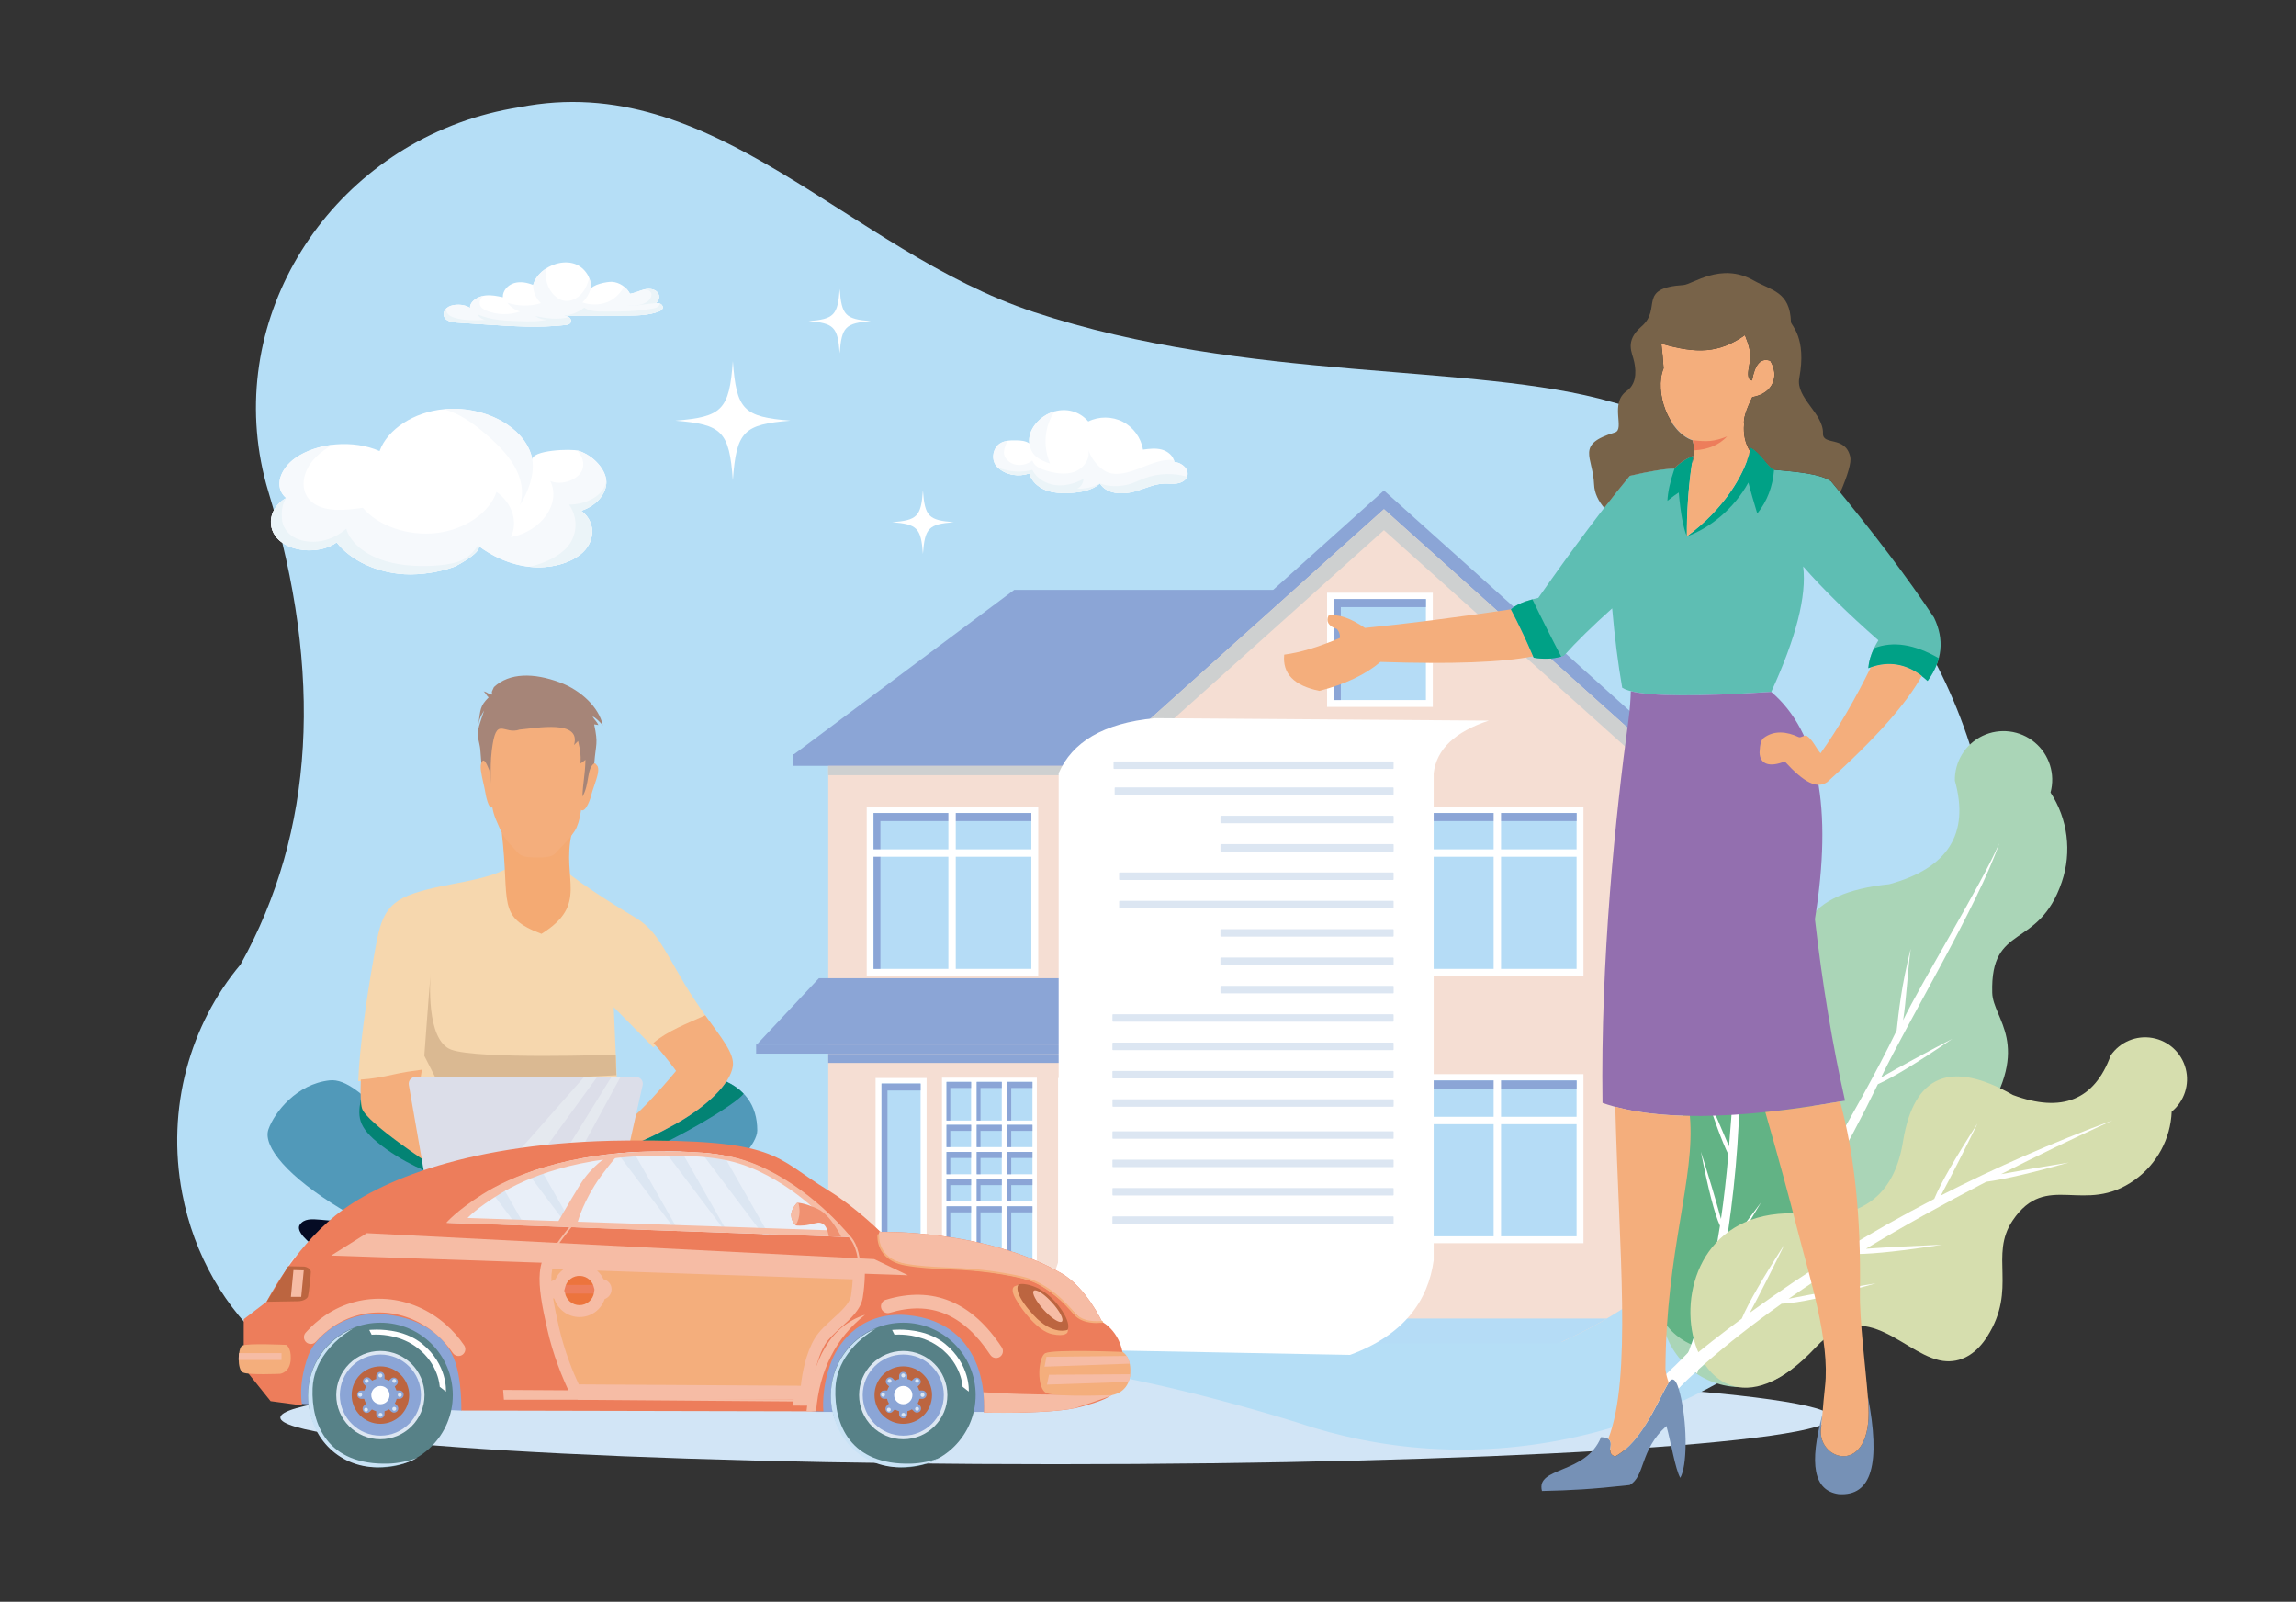 <?xml version="1.0" encoding="UTF-8"?>
<svg id="Calque_1" xmlns="http://www.w3.org/2000/svg" version="1.1" viewBox="0 0 681 475">
  <rect x="0" y="0" width="681" height="475" fill="#333333" stroke="none"/>
  <!-- Generator: Adobe Illustrator 29.6.1, SVG Export Plug-In . SVG Version: 2.1.1 Build 9)  -->
  <defs>
    <style>
      .st0 {
        fill: #c0c4d5;
      }

      .st0, .st1, .st2, .st3, .st4, .st5, .st6, .st7, .st8, .st9, .st10, .st11, .st12, .st13, .st14, .st15, .st16, .st17, .st18, .st19, .st20, .st21, .st22, .st23, .st24, .st25, .st26, .st27, .st28, .st29, .st30, .st31, .st32, .st33, .st34, .st35, .st36, .st37, .st38, .st39, .st40, .st41, .st42, .st43 {
        fill-rule: evenodd;
      }

      .st1 {
        fill: #ec743d;
      }

      .st2 {
        fill: #f09171;
      }

      .st3 {
        fill: #d6deae;
      }

      .st4 {
        fill: #a1982c;
      }

      .st5 {
        fill: #d2d6e2;
      }

      .st44, .st28 {
        fill: #b5dcf6;
      }

      .st6 {
        fill: #7691b6;
      }

      .st7 {
        fill: #00a186;
      }

      .st8 {
        fill: #f4aa73;
      }

      .st45, .st13 {
        fill: #fff;
      }

      .st9 {
        fill: #d1c4bb;
      }

      .st10 {
        fill: #e5e9ef;
      }

      .st11 {
        fill: #d2e5f6;
      }

      .st12 {
        fill: #038374;
      }

      .st14 {
        fill: #2d80b6;
      }

      .st15 {
        fill: #3156a4;
      }

      .st16, .st46 {
        fill: #dce6f2;
      }

      .st17 {
        fill: #050b24;
      }

      .st18 {
        fill: #f6d7ae;
      }

      .st19 {
        fill: #5199b9;
      }

      .st20 {
        fill: #c9e2f5;
      }

      .st21 {
        fill: #f6f9fc;
      }

      .st22, .st47 {
        fill: #8ba5d6;
      }

      .st23 {
        fill: #b5def6;
      }

      .st24 {
        fill: #936faf;
      }

      .st25 {
        fill: #62b385;
      }

      .st26 {
        fill: #f4ae7c;
      }

      .st27 {
        fill: #ebf4f8;
      }

      .st48, .st35 {
        fill: #f6bca5;
      }

      .st29 {
        fill: #d5d9a4;
      }

      .st30 {
        fill: #e9eff8;
      }

      .st49, .st32 {
        fill: #ced0d0;
      }

      .st31 {
        fill: #aad5b7;
      }

      .st33 {
        fill: #578187;
      }

      .st34 {
        fill: #5ebeb3;
      }

      .st36 {
        fill: #786349;
      }

      .st37 {
        fill: #dab992;
      }

      .st38 {
        fill: #f5ded3;
      }

      .st39 {
        fill: #dcdee9;
      }

      .st40 {
        fill: #443225;
      }

      .st41 {
        fill: #bc6540;
      }

      .st42 {
        fill: #a68578;
      }

      .st43 {
        fill: #ed7d5b;
      }
    </style>
  </defs>
  <path class="st11" d="M313.2,434.21c126.71,0,230.05-6.21,230.05-13.83s-103.35-13.83-230.05-13.83-230.05,6.21-230.05,13.83,103.35,13.83,230.05,13.83Z"/>
  <path class="st23" d="M71.36,286c-14.95,17.78-22.1,42.56-17.33,67.8,7.03,37.18,37.6,63.1,71.93,63.67h0s.08,0,.08,0c3.45.06,6.93-.15,10.43-.62,67.61-5.37,118.46-35.09,248.21,4.96h0c25.03,8.49,52.63,10.6,80.55,4.79,84.59-17.59,140.07-101.1,123.93-186.53-11.47-60.68-55.99-106-111.13-120.87h0c-40.81-11.75-108-5.74-171.36-26.66-54.97-18.15-94.86-72.17-152.69-60.73-1.53.24-3.06.52-4.59.84-48.72,10.13-80.94,56.79-71.98,104.22.57,3.03,1.3,5.99,2.17,8.86h0c16.4,54.13,13.66,100.88-8.21,140.25h0Z"/>
  <g>
    <g>
      <path class="st31" d="M523.89,330.8c13.23-9.8,22.6-18.37,14.8-33.78-10.1-20.67-2.88-32.27,21.66-34.81,17.4-4.72,23.88-14.97,19.47-30.73-.1-5.65,3.11-10.83,8.2-13.26,5.1-2.44,11.14-1.68,15.48,1.93,4.34,3.61,6.17,9.43,4.69,14.87,5.13,7.84,6.37,17.61,3.36,26.49-6.91,20.38-21.25,11.98-20.65,32.91.22,7.86,11.95,15.15-2.63,37.58-7.5,11.53-29.26,14.81-32.62,40.56-1.87,14.32-8.9,21.32-17.26,23.69-3.63,9.35-12.99,15.71-23.54,15.04-13.04-.83-22.93-12.06-22.11-25.09.34-5.31,2.4-10.09,5.6-13.85-3.38-13.73,2.52-30.46,25.55-41.55Z"/>
      <path class="st13" d="M492.84,408.71c2.06,3.55,3.09,5.32,3.09,5.32,9.63-10.99,18.65-22.49,27.06-34.51,4.6-2.09,11.84-6.52,21.72-13.29-7.66,4-14.33,7.61-20.01,10.83,12.03-17.45,22.79-35.97,32.29-55.55,4.58-2.03,11.93-6.51,22.05-13.44-8.15,4.25-15.17,8.07-21.09,11.44,7.86-16.41,28.94-51.54,35.04-69.44-5.05,11.8-23.51,41.96-28.52,52.48.95-5.94,1.26-13.71,2.26-21.21-2.8,11.09-3.58,18.89-4.17,24.24-6.33,13.08-13.53,25.55-19.8,36.57.29-6.55.48-14.08.59-22.6-1.47,11.46-2.17,19.87-2.1,25.23-4.26,7.37-8.49,14.27-12.72,20.69,1.25-7.25,2.54-15.91,3.87-25.97-3.49,13.85-5.26,23.22-5.29,28.11-11.53,17.25-22.96,30.95-34.28,41.11Z"/>
    </g>
    <g>
      <path class="st25" d="M495.46,338.16c6.2-11.47,10.05-20.78-.73-29.21-14.19-11.44-12.91-22.19,3.85-32.26,10.89-9.23,12.11-18.76,3.64-28.59-1.96-4.02-1.4-8.82,1.43-12.28,2.84-3.46,7.43-4.95,11.76-3.81,4.33,1.14,7.59,4.69,8.36,9.1,6.32,3.9,10.49,10.5,11.31,17.87,1.89,16.95-11.23,15.74-3.76,30.56,2.8,5.56,13.67,6.86,10.73,27.85-1.51,10.8-16.02,20.46-9.78,40.07,3.48,10.9.78,18.29-4.42,22.8.54,7.93-4.05,15.64-11.84,18.71-9.63,3.79-20.51-.95-24.29-10.58-1.54-3.92-1.67-8.05-.63-11.82-7.03-8.71-8.43-22.7,4.37-38.4Z"/>
      <path class="st13" d="M499.37,404.5c2.67,1.85,4.01,2.78,4.01,2.78,3.22-11.12,5.83-22.41,7.83-33.86,2.6-3.05,6.31-8.66,11.12-16.84-4.15,5.44-7.73,10.28-10.72,14.5,2.77-16.56,4.27-33.46,4.5-50.71,2.61-2.99,6.38-8.68,11.31-17.05-4.41,5.79-8.18,10.89-11.29,15.3.13-14.42,3.45-46.7,1.81-61.6.35,10.17-2.77,38.01-2.83,47.24-1.32-4.58-3.7-10.26-5.51-15.98,1.72,8.9,3.77,14.76,5.16,18.79-.15,11.51-1.13,22.88-1.93,32.89-1.99-4.79-4.38-10.27-7.17-16.42,2.79,8.71,5.11,14.99,6.97,18.81-.58,6.72-1.3,13.09-2.18,19.12-1.54-5.62-3.52-12.27-5.95-19.94,2.15,11.11,4.03,18.43,5.65,21.95-2.48,16.25-6.08,29.93-10.79,41.01Z"/>
    </g>
    <g>
      <path class="st3" d="M539.87,360.6c14.15-.24,22.35-7.69,24.61-22.37,3.28-19.51,14.13-24.01,32.57-13.51,14.53,5.4,24.19,1.48,28.99-11.75,2.76-4,7.6-6.02,12.38-5.17,4.78.85,8.63,4.4,9.86,9.1,1.22,4.7-.4,9.68-4.16,12.75-.33,8.05-4.35,15.51-10.9,20.21-15.03,10.8-26.21-2.84-36.27,12.09-7,10.41,1.49,20.19-7.53,34.4-2.85,4.49-6.89,7.56-12.08,7.32-11.82-.54-23.55-20.45-38.79-4.12-41.29,44.27-57.71-49.23,1.33-38.95Z"/>
      <path class="st13" d="M488.23,421.96c-3.61-1.96-5.41-2.95-5.41-2.95,10.73-9.91,21.99-19.24,33.79-27.97,1.97-4.65,6.21-12.01,12.71-22.06-3.79,7.76-7.23,14.53-10.3,20.29,17.12-12.48,35.35-23.73,54.68-33.74,1.91-4.63,6.19-12.1,12.85-22.39-4.04,8.25-7.67,15.38-10.88,21.38,16.21-8.29,33.18-15.72,50.92-22.29-11.67,5.35-22.69,10.67-33.07,15.96,5.91-1.1,12.61-2.25,20.09-3.44-11.01,3.09-19.18,4.99-24.51,5.71-12.91,6.68-24.79,13.29-35.64,19.85,6.54-.46,14.06-.85,22.58-1.19-11.41,1.77-19.8,2.69-25.17,2.76-7.26,4.44-14.04,8.87-20.35,13.26,7.22-1.44,15.84-2.96,25.86-4.56-13.76,3.86-23.07,5.87-27.96,6.03-16.94,11.98-30.34,23.77-40.19,35.35Z"/>
    </g>
  </g>
  <path class="st11" d="M150.43,392.01c35.83,0,65.05-6.94,65.05-15.45s-29.22-15.44-65.05-15.44-65.05,6.94-65.05,15.44,29.22,15.45,65.05,15.45Z"/>
  <g>
    <path class="st38" d="M353.17,397.82h80.77v-178.77h-188.28v167.01c28.16-2.31,61.58-.77,107.51,11.75Z"/>
    <path class="st28" d="M355.17,398.37h78.77v-5.59h-101.18c7.14,1.57,14.6,3.42,22.42,5.59Z"/>
    <polygon class="st22" points="423.82 223.65 235.54 223.65 300.82 174.92 423.82 174.92 423.82 223.65"/>
    <polygon class="st22" points="490.49 224.2 490.49 217.21 410.48 145.45 330.48 217.21 330.48 224.2 490.49 224.2"/>
    <path class="st38" d="M463.37,397.82h-110.2c-6.42-1.75-12.59-3.29-18.55-4.63v-174.14l75.86-68.05,75.87,68.05v165.61c-7.13,5.1-14.82,9.52-22.98,13.16Z"/>
    <rect class="st45" x="352.24" y="239.22" width="50.87" height="50.13"/>
    <rect class="st44" x="354.27" y="241.1" width="46.8" height="46.22"/>
    <polygon class="st22" points="356.3 243.49 401.07 243.49 401.07 241.1 354.27 241.1 354.27 287.32 356.3 287.32 356.3 243.49"/>
    <rect class="st45" x="376.46" y="240.09" width="2.19" height="48.18"/>
    <rect class="st45" x="353.12" y="251.87" width="49.81" height="2.19"/>
    <rect class="st45" x="257.07" y="239.22" width="50.87" height="50.13"/>
    <rect class="st44" x="259.1" y="241.1" width="46.8" height="46.22"/>
    <polygon class="st22" points="261.13 243.49 305.9 243.49 305.9 241.1 259.1 241.1 259.1 287.32 261.13 287.32 261.13 243.49"/>
    <rect class="st45" x="281.29" y="240.09" width="2.19" height="48.18"/>
    <rect class="st45" x="257.94" y="251.87" width="49.81" height="2.19"/>
    <rect class="st45" x="393.62" y="175.77" width="31.35" height="33.86"/>
    <rect class="st44" x="395.65" y="177.65" width="27.28" height="29.94"/>
    <polygon class="st22" points="397.69 180.04 422.93 180.04 422.93 177.65 395.65 177.65 395.65 207.59 397.69 207.59 397.69 180.04"/>
    <rect class="st45" x="259.7" y="319.68" width="15.13" height="57.77"/>
    <rect class="st44" x="261.46" y="321.32" width="11.59" height="54.37"/>
    <polygon class="st22" points="263.23 323.39 273.05 323.39 273.05 321.32 261.46 321.32 261.46 375.69 263.23 375.69 263.23 323.39"/>
    <rect class="st45" x="313.83" y="319.68" width="15.13" height="57.77"/>
    <rect class="st44" x="315.6" y="321.32" width="11.6" height="54.37"/>
    <polygon class="st22" points="317.37 323.39 327.19 323.39 327.19 321.32 315.6 321.32 315.6 375.69 317.37 375.69 317.37 323.39"/>
    <rect class="st45" x="418.79" y="239.22" width="50.87" height="50.13"/>
    <rect class="st44" x="420.82" y="241.1" width="46.8" height="46.22"/>
    <polygon class="st22" points="422.86 243.49 467.63 243.49 467.63 241.1 420.82 241.1 420.82 287.32 422.86 287.32 422.86 243.49"/>
    <rect class="st45" x="443.02" y="240.09" width="2.19" height="48.18"/>
    <rect class="st45" x="419.67" y="251.87" width="49.81" height="2.19"/>
    <rect class="st45" x="352.24" y="318.53" width="50.87" height="50.13"/>
    <rect class="st44" x="354.27" y="320.41" width="46.8" height="46.21"/>
    <polygon class="st22" points="356.3 322.8 401.07 322.8 401.07 320.41 354.27 320.41 354.27 366.62 356.3 366.62 356.3 322.8"/>
    <rect class="st45" x="376.46" y="319.4" width="2.19" height="48.19"/>
    <rect class="st45" x="353.12" y="331.18" width="49.81" height="2.19"/>
    <rect class="st45" x="418.79" y="318.53" width="50.87" height="50.13"/>
    <rect class="st44" x="420.82" y="320.41" width="46.8" height="46.21"/>
    <polygon class="st22" points="422.86 322.8 467.63 322.8 467.63 320.41 420.82 320.41 420.82 366.62 422.86 366.62 422.86 322.8"/>
    <rect class="st45" x="443.02" y="319.4" width="2.19" height="48.19"/>
    <rect class="st45" x="419.67" y="331.18" width="49.81" height="2.19"/>
    <rect class="st47" x="235.33" y="223.64" width="99.37" height="3.46"/>
    <path class="st28" d="M355.17,398.37h106.97c5-2.17,9.83-4.63,14.46-7.36h-142.43v2.08c6.71,1.5,13.7,3.25,21,5.28Z"/>
    <polygon class="st22" points="334.62 290.09 242.89 290.09 224.48 309.74 334.62 309.74 334.62 290.09"/>
    <rect class="st47" x="224.27" y="309.74" width="110.35" height="2.71"/>
    <rect class="st47" x="245.65" y="312.5" width="88.97" height="2.71"/>
    <rect class="st49" x="245.65" y="227.17" width="88.97" height="2.71"/>
    <rect class="st45" x="279.4" y="319.58" width="28.13" height="58.13"/>
    <rect class="st44" x="280.74" y="320.83" width="7.28" height="11.46"/>
    <rect class="st44" x="289.69" y="320.83" width="7.44" height="11.46"/>
    <rect class="st44" x="298.81" y="320.83" width="7.42" height="11.46"/>
    <rect class="st44" x="280.74" y="333.56" width="7.28" height="6.61"/>
    <rect class="st44" x="289.69" y="333.56" width="7.44" height="6.61"/>
    <rect class="st44" x="298.81" y="333.56" width="7.42" height="6.61"/>
    <polygon class="st22" points="281.86 322.63 288.03 322.63 288.03 320.83 280.74 320.83 280.74 332.29 281.86 332.29 281.86 322.63"/>
    <polygon class="st22" points="290.82 322.63 297.13 322.63 297.13 320.83 289.69 320.83 289.69 332.29 290.82 332.29 290.82 322.63"/>
    <polygon class="st22" points="299.93 322.63 306.23 322.63 306.23 320.83 298.81 320.83 298.81 332.29 299.93 332.29 299.93 322.63"/>
    <polygon class="st22" points="281.86 335.36 288.03 335.36 288.03 333.56 280.74 333.56 280.74 340.17 281.86 340.17 281.86 335.36"/>
    <polygon class="st22" points="290.82 335.36 297.13 335.36 297.13 333.56 289.69 333.56 289.69 340.17 290.82 340.17 290.82 335.36"/>
    <polygon class="st22" points="299.93 335.36 306.23 335.36 306.23 333.56 298.81 333.56 298.81 340.17 299.93 340.17 299.93 335.36"/>
    <rect class="st44" x="280.74" y="341.6" width="7.28" height="6.62"/>
    <rect class="st44" x="289.69" y="341.6" width="7.44" height="6.62"/>
    <rect class="st44" x="298.81" y="341.6" width="7.42" height="6.62"/>
    <polygon class="st22" points="281.86 343.4 288.03 343.4 288.03 341.6 280.74 341.6 280.74 348.21 281.86 348.21 281.86 343.4"/>
    <polygon class="st22" points="290.82 343.4 297.13 343.4 297.13 341.6 289.69 341.6 289.69 348.21 290.82 348.21 290.82 343.4"/>
    <polygon class="st22" points="299.93 343.4 306.23 343.4 306.23 341.6 298.81 341.6 298.81 348.21 299.93 348.21 299.93 343.4"/>
    <rect class="st44" x="280.74" y="349.64" width="7.28" height="6.62"/>
    <rect class="st44" x="289.69" y="349.64" width="7.44" height="6.62"/>
    <rect class="st44" x="298.81" y="349.64" width="7.42" height="6.62"/>
    <polygon class="st22" points="281.86 351.44 288.03 351.44 288.03 349.64 280.74 349.64 280.74 356.25 281.86 356.25 281.86 351.44"/>
    <polygon class="st22" points="290.82 351.44 297.13 351.44 297.13 349.64 289.69 349.64 289.69 356.25 290.82 356.25 290.82 351.44"/>
    <polygon class="st22" points="299.93 351.44 306.23 351.44 306.23 349.64 298.81 349.64 298.81 356.25 299.93 356.25 299.93 351.44"/>
    <rect class="st44" x="280.74" y="357.73" width="7.28" height="18.65"/>
    <rect class="st44" x="289.69" y="357.73" width="7.44" height="18.65"/>
    <rect class="st44" x="298.81" y="357.73" width="7.42" height="18.65"/>
    <polygon class="st22" points="281.86 359.52 288.03 359.52 288.03 357.73 280.74 357.73 280.74 376.37 281.86 376.37 281.86 359.52"/>
    <polygon class="st22" points="290.82 359.52 297.13 359.52 297.13 357.73 289.69 357.73 289.69 376.37 290.82 376.37 290.82 359.52"/>
    <polygon class="st22" points="299.93 359.52 306.23 359.52 306.23 357.73 298.81 357.73 298.81 376.37 299.93 376.37 299.93 359.52"/>
    <rect class="st47" x="259.22" y="378.14" width="74.94" height="5.06"/>
    <path class="st28" d="M306.82,388.05h27.34v-5.06h-83.22v2.69c16.35-1.03,34.54-.67,55.88,2.36Z"/>
    <path class="st22" d="M333.77,393h.39v-5.06h-28.06c8.67,1.21,17.87,2.87,27.67,5.06Z"/>
    <polygon class="st32" points="410.48 151.01 334.62 219.05 334.62 225.26 410.48 157.22 486.35 225.26 486.35 219.05 410.48 151.01"/>
  </g>
  <path class="st13" d="M313.99,229.31c3.99-9.23,13.23-14.85,28.47-16.34l99.13.72c-9.98,3.29-15.52,8.46-16.36,15.62v144.45c-1.64,11.98-8.84,22.14-24.81,28.03l-116.73-2.2c14.98-4.95,26.58-12.44,30.31-25.83v-144.45Z"/>
  <path class="st16" d="M330.45,225.8h82.73c.09,0,.17.07.17.17v1.88c0,.09-.08.17-.17.17h-82.73c-.09,0-.17-.07-.17-.17v-1.88c0-.09.07-.17.17-.17Z"/>
  <path class="st46" d="M330.78,233.51h82.4c.09,0,.17.07.17.17v1.87c0,.09-.07.17-.17.17h-82.4c-.09,0-.17-.07-.17-.17v-1.88c0-.09.07-.17.17-.17Z"/>
  <rect class="st46" x="361.99" y="241.91" width="51.37" height="2.21" rx=".17" ry=".17"/>
  <rect class="st46" x="361.99" y="250.32" width="51.37" height="2.21" rx=".17" ry=".17"/>
  <path class="st46" d="M332.11,258.73h81.07c.09,0,.17.07.17.17v1.88c0,.09-.07.17-.17.17h-81.08c-.09,0-.17-.07-.17-.17v-1.88c0-.09.07-.17.17-.17Z"/>
  <path class="st46" d="M332.11,267.13h81.07c.09,0,.17.07.17.17v1.88c0,.09-.07.17-.17.17h-81.07c-.09,0-.17-.07-.17-.17v-1.87c0-.09.07-.17.17-.17Z"/>
  <path class="st46" d="M362.15,275.54h51.03c.09,0,.17.07.17.17v1.87c0,.09-.07.17-.17.17h-51.03c-.09,0-.17-.07-.17-.17v-1.88c0-.09.07-.17.17-.17Z"/>
  <path class="st46" d="M362.15,283.95h51.03c.09,0,.17.07.17.17v1.87c0,.09-.07.17-.17.17h-51.03c-.09,0-.17-.07-.17-.17v-1.88c0-.09.07-.17.17-.17Z"/>
  <rect class="st46" x="361.99" y="292.36" width="51.37" height="2.21" rx=".17" ry=".17"/>
  <rect class="st46" x="329.95" y="300.77" width="83.4" height="2.21" rx=".17" ry=".17"/>
  <path class="st46" d="M330.12,309.18h83.06c.09,0,.17.07.17.17v1.88c0,.09-.07.17-.17.17h-83.07c-.09,0-.17-.07-.17-.17v-1.87c0-.09.07-.17.17-.17Z"/>
  <path class="st46" d="M330.12,317.58h83.06c.09,0,.17.07.17.17v1.88c0,.09-.07.17-.17.17h-83.07c-.09,0-.17-.07-.17-.17v-1.87c0-.09.07-.17.17-.17Z"/>
  <path class="st46" d="M330.12,325.99h83.07c.09,0,.17.07.17.17v1.87c0,.09-.07.17-.17.17h-83.06c-.09,0-.17-.07-.17-.17v-1.88c0-.09.07-.17.17-.17Z"/>
  <rect class="st46" x="329.95" y="335.48" width="83.4" height="2.21" rx=".17" ry=".17"/>
  <rect class="st46" x="329.95" y="343.89" width="83.4" height="2.21" rx=".17" ry=".17"/>
  <rect class="st46" x="329.95" y="352.3" width="83.4" height="2.21" rx=".17" ry=".17"/>
  <path class="st46" d="M330.12,360.71h83.06c.09,0,.17.07.17.17v1.88c0,.09-.07.17-.17.17h-83.07c-.09,0-.17-.07-.17-.17v-1.87c0-.09.07-.17.17-.17Z"/>
  <path class="st40" d="M191.27,335.5c.15,1.01,1.79,5.37-2.82,6.91-2.65.89-3.78.32-4.45-.24-.49-.41-.74-.82-1.18-.66-1.02.38-2.05,1.03-2.94,3.58-.9,2.56-9.99,6.4-11.78,6.78-1.79.38-8.96,1.15-11.9,0-2.94-1.15-2.81-4.61-2.56-5.38.26-.77,6.91-4.04,11.39-7.59,4.48-3.54,6.14-6.48,6.14-6.48l20.09,3.07Z"/>
  <path class="st18" d="M184.35,352.04l-62.4,6.34v-39.68c-1.67.37-3.34.77-4.62,1.07-3.42.79-7.61.64-11.08.85.34-9.85,2.68-25.77,4.19-34.3,2.17-12.33,2.54-18.12,12.32-21.39,9.78-3.26,20.65-3.37,28.26-7.72l9.58-.21h5.94c2.14,2.85,15.44,11.3,21.3,14.73,6.66,3.9,8.16,8.08,15.29,20.19,1.95,3.31,4.85,7.47,6.71,10.07-5.26,2.42-11.59,4.85-16.06,8.61-.86-.95-7.05-7.19-11.74-11.92l2.31,53.37Z"/>
  <path class="st19" d="M214.46,320.33c6.21,2.51,10.15,7.29,10.15,14.9s-24.65,28.27-49.29,30.81c-24.65,2.54-36.97-10.51-36.97-10.51,0,0,32.26-9.06,43.13-17.03,10.88-7.98,23.93-21.83,32.98-18.17Z"/>
  <polygon class="st29" points="182.66 312.87 182.65 312.75 182.65 312.75 182.66 312.87"/>
  <path class="st17" d="M106.23,361.35c-8.76,2.18-14.77-1.8-17.3,1.83-2.54,3.63,13.33,12.9,19.42,14.71,6.09,1.82,22.58-3.93,30.49-5.77,12.27-8.71-32.04-11.66-32.61-10.77Z"/>
  <path class="st17" d="M172.06,379.09c5.07,0,7.12-1.08,17.64-1.8,10.51-.73,16.86-9.95,16.49-17.2-.37-7.25-5.4-.56-16.54-.57-12.16,1.81-21.22,3.98-21.22,3.98l3.63,15.59Z"/>
  <path class="st19" d="M172.06,379.09c4.83.33,7.25-15.22,5.43-17.76-1.81-2.54-17.4-2.18-38.06-11.59-20.66-9.42-31.9-30.45-41.68-29.36-9.78,1.09-16.31,9.42-18.12,14.49-1.81,5.08,5.8,14.14,21.38,23.56,15.59,9.42,60.53,19.94,71.04,20.66Z"/>
  <path class="st14" d="M121.95,337.98c-2.48-2.17-4.79-4.35-6.95-6.41v-1.7l6.95,3.28v4.82Z"/>
  <path class="st9" d="M115,331.57c-1.24-1.19-2.44-2.33-3.6-3.4l3.6,1.7v1.7Z"/>
  <path class="st4" d="M124.46,340.1c-.86-.7-1.69-1.41-2.51-2.13v-4.82l1.41.66,1.1,6.29Z"/>
  <path class="st12" d="M125.67,347.01c-3-1.3-6.97-3.3-11.03-6.2-8.32-5.94-8.72-9.12-7.62-14.71l4.39,2.08c1.15,1.07,2.35,2.21,3.6,3.4,2.16,2.05,4.47,4.24,6.95,6.41.82.71,1.65,1.43,2.51,2.13l1.21,6.9Z"/>
  <path class="st12" d="M185.67,343.88l.89-3.97c3.1-1.28,6.02-2.31,13.48-6.42,6.9-3.79,12.54-8.47,15.4-12.74,1.98.92,3.7,2.1,5.1,3.55-1.34,2.64-22.09,15.1-34.87,19.58Z"/>
  <path class="st26" d="M125.15,317.21c-2.84.37-5.66.78-8.5,1.43-3.2.73-6.41,1.31-9.64,1.5-.14,4.14-.05,7.33.38,8.6,1.42,4.28,20.33,16.63,20.33,16.63,0,0,8.58-5.46,10.64-11.4l-14.01-12.06.8-4.69Z"/>
  <path class="st26" d="M193.81,309.28c3.89,4.32,6.71,8.29,6.71,8.29,0,0-13.86,16.89-17.82,16.87-3.96-.02-9.03-.24-11.17,1.19-2.14,1.43-12.12,8.55-9.03,8.8,1.28.1,1.66-.08,2.28-.27.87-.27,2.21-.54,7.22.02,8.56.95,7.37-.95,11.88-3.09,4.51-2.14,6.65-2.37,16.15-7.6,9.5-5.23,16.63-12.12,17.34-17.34.51-3.73-3.36-8.35-8.2-15.07-5.27,2.43-10.92,4.45-15.38,8.21Z"/>
  <path class="st39" d="M126.84,353.76l-5.59-32.04c-.22-1.23.73-2.36,1.98-2.36h65.42c1.29,0,2.24,1.19,1.96,2.45l-7.17,31.94h-56.61Z"/>
  <path class="st0" d="M183.45,353.76h-18.11l1.43-2.63h17.27l-.59,2.63h0ZM160,353.76h-7.92l1.91-2.63h7.64l-1.63,2.63h0ZM142.89,353.76h-16.05l-.46-2.63h18.82l-2.32,2.63Z"/>
  <path class="st10" d="M153.99,351.13h-8.78c11.26-12.75,16.99-19.24,28.05-31.77h3.86l-23.12,31.77Z"/>
  <polygon class="st5" points="152.08 353.76 149.51 353.76 142.89 353.76 145.21 351.13 153.99 351.13 152.08 353.76"/>
  <polygon class="st10" points="166.76 351.13 161.63 351.13 181.36 319.36 184.04 319.36 166.76 351.13"/>
  <polygon class="st5" points="165.34 353.76 160 353.76 161.63 351.13 166.76 351.13 165.34 353.76"/>
  <path class="st15" d="M159.03,356.42c-.25,0-.49,0-.74,0-2.72-.71-5.66-1.58-8.78-2.66h33.94c-6.28,1.98-15.35,2.66-24.42,2.66Z"/>
  <path class="st15" d="M158.29,356.41c-14.59-.06-28.97-1.82-31.45-2.66h22.67c3.12,1.08,6.06,1.95,8.78,2.66Z"/>
  <path class="st8" d="M160.6,276.93c14.19-8.82,5.92-16.12,8.94-29.66l-10.39.75-10.33-1.09c2.49,20.96-1.71,24.89,11.78,30Z"/>
  <path class="st26" d="M171.68,239.35l-.62-7.4c1.1-1.08,1.89-1.8,2.46-2.69,1.63-2.71,2.71-3.66,3.52-2.29.39.29.52,1.21.3,2.35-.39,2.01-1.66,5.01-2.06,6.77-.32,1.42-2.17,6.27-3.59,3.26Z"/>
  <path class="st26" d="M158.99,254.26h.18c2.23.02,3.34-.01,4.55-.52,1.17-.5,1.74-1.65,3.35-3.2,1.37-1.32,3.35-3.73,3.95-5.17.82-1.96.98-3.07,1.49-6.13.41-2.44,1.55-4.6,1.69-7.04.14-2.63-.28-5.28-.19-8.25.09-2.91.17-5.32-.18-7.37-.36-2.06-1.17-3.77-2.85-5.28h0c-.93-.82-1.98-1.53-3.13-2.11l-.03-.02c-.08-.03-.16-.06-.23-.1l-.12-.07c-.06-.03-.12-.06-.18-.08-.06-.02-.12-.05-.18-.08-.07-.03-.13-.06-.19-.09-.06-.02-.11-.05-.17-.07-.09-.03-.17-.07-.25-.09l-.12-.06c-.12-.05-.24-.09-.37-.13h0c-3.06-1.11-6.52-1.42-9.81-.93-3.27.48-6.35,1.76-8.65,3.8-1.67,1.5-2.47,3.2-2.83,5.26-.36,2.03-.29,4.43-.2,7.33.09,2.97-.35,5.61-.21,8.23.13,2.43,1.28,4.59,1.67,7.03.5,3.05,1.42,4.51,2.23,6.5.6,1.44,1.8,3.48,3.16,4.83,1.6,1.57,2.17,2.72,3.34,3.24,1.16.51,2.23.57,4.3.58Z"/>
  <path class="st42" d="M154.22,216.34c4.79-.4,18.28-3.07,16.03,4.61l1.21-1.2c.63,2.85.86,3.74.73,6.67l1.46-1.1c-.15,5.01-.71,6.2-.91,10.93,2.21-3.75,1.17-8.25,3.52-9.9.46-5.88,1.22-5.62-.03-11.54l1.26.19c-.43-.96-1.19-1.61-1.75-2.5.78.11,2.26,1.7,3.05,2.56-1.14-5.25-6.37-10.34-12.8-12.72-7.66-2.84-14.87-2.89-19.49,1.41-.54,1.3-.82,1.32-.44,2.21-1.13.07-1.52-.79-2.65-.93.49.22,1.05,1.53,1.54,1.75-2.62,2.63-2.41,3.52-3.06,7.98.45-1.96.71-2.34,1.7-4.08-.59,1.93-1.52,4.3-1.76,5.77-.36,2.2.45,3.95.61,5.65.71,7.71.08,6.99,3.15,15.51-.29-2.45-.1-4.59-.07-6.85.04-2.52-.04-5.19.35-8.29,1.32-10.64,3.45-4.37,8.35-6.15Z"/>
  <path class="st26" d="M170.43,239.35l.62-7.4c-1.1-1.08-1.89-1.8-2.46-2.69-1.63-2.71-2.71-3.66-3.52-2.29-.39.29-.52,1.21-.3,2.35.4,2.01,1.67,5.01,2.06,6.77.32,1.42,2.17,6.27,3.59,3.26Z"/>
  <path class="st26" d="M146.35,238.53c.45-10.3-.66-1.4-1.2-10.09-1.08-2.71-1.78-3.66-2.31-2.29-.26.29-.35,1.21-.2,2.36.26,2.01,1.09,5,1.36,6.76.21,1.42,1.43,6.27,2.36,3.26Z"/>
  <path class="st37" d="M172.54,319.36h-43.5l-3.19-6.27s1.26-17.29,1.89-24.59c-.16,1.89-1.46,19.95,6.06,22.76,3.98,1.48,16.22,1.86,27.45,1.86s21.23-.36,21.39-.37v.12s.17,5.99.17,5.99l-10.27.5h0ZM127.74,288.51c0-.06.01-.11.02-.17,0,0,0,.06-.02.17Z"/>
  <path class="st13" d="M217.37,107.07c-1.06,14.54-3.2,16.55-17.07,17.67,13.86,1.12,16.01,3.13,17.07,17.67,1.06-14.54,3.21-16.55,17.07-17.67-13.86-1.12-16.01-3.13-17.07-17.67h0ZM273.74,145.43c-.56,7.77-1.71,8.84-9.11,9.43,7.4.6,8.55,1.67,9.11,9.43.57-7.76,1.71-8.83,9.12-9.43-7.4-.6-8.55-1.67-9.12-9.43h0ZM249.05,85.67c-.57,7.86-1.73,8.95-9.23,9.56,7.5.6,8.66,1.69,9.23,9.55.57-7.86,1.73-8.95,9.23-9.55-7.5-.61-8.66-1.69-9.23-9.56Z"/>
  <g>
    <path class="st13" d="M164.93,78.25c-3.14.94-5.99,3.28-6.79,6.25-1.79-.71-3.8-1.11-5.65-.55-1.85.55-3.44,2.26-3.35,4.19-1.65-.35-3.32-.7-5-.54-1.6.16-3.36.9-4.31,2.26-.3.43-.48.96-.39,1.46-1.28-.87-3-1.08-4.51-.9-.88.1-1.76.35-2.43.93-.67.57-1.07,1.51-.84,2.35.41,1.48,2.3,1.86,3.84,1.96,2.84.19,5.68.38,8.51.56,7.87.52,15.79,1.04,23.63.17.64-.07,1.39-.23,1.65-.82.25-.54-.09-1.21-.6-1.53-.5-.32-1.12-.39-1.72-.45,3.59,0,7.18,0,10.77.02,2.87,0,5.75,0,8.63-.03,3.02-.03,6.1-.12,8.94-1.17.55-.21,1.16-.53,1.26-1.11.1-.56-.35-1.09-.88-1.28-.54-.19-1.12-.12-1.68-.05,1.43-.07,1.93-2.23.97-3.3-.96-1.06-2.62-1.14-4.01-.8-1.39.35-2.69,1.03-4.11,1.24-1.04-1.97-3.14-3.42-5.37-3.54-1.33-.07-6.03.77-6.43,2.45.75-3.2-1.48-6.67-4.58-7.77-1.71-.61-3.7-.55-5.58.01Z"/>
    <path class="st21" d="M139.83,89.85c-.3.43-.48.96-.39,1.46-1.28-.87-3-1.08-4.51-.9-.88.1-1.76.35-2.43.93-.67.57-1.07,1.51-.84,2.35.41,1.48,2.3,1.86,3.84,1.96,2.84.19,5.68.38,8.51.56,7.87.52,15.79,1.04,23.63.17.64-.07,1.39-.23,1.65-.82.25-.54-.09-1.21-.6-1.53-.5-.32-1.12-.39-1.72-.45,3.59,0,7.18,0,10.77.02,2.87,0,5.75,0,8.63-.03,3.02-.03,6.1-.12,8.94-1.17.55-.21,1.16-.53,1.26-1.11.1-.56-.35-1.09-.88-1.28-.54-.19-1.12-.12-1.68-.05,1.43-.07,1.93-2.23.97-3.3-.96-1.06-2.62-1.14-4.01-.8-1.39.35-2.69,1.03-4.11,1.24-.43-.82-1.05-1.55-1.79-2.14-.89,1.76-2.31,3.26-4.04,4.21-2.41,1.31-5.7,1.44-8.28.52,1.09-1.07,1.93-2.43,2.39-3.89-.03.07-.06.14-.08.21.28-1.19.15-2.41-.29-3.54-.44,1.58-1.06,3.12-2.08,4.39-1.35,1.67-3.57,2.78-5.65,2.27-.94-.23-1.78-.77-2.49-1.42-2.23-2.03-3.19-5.42-2.34-8.25-1.97,1.19-3.54,2.96-4.1,5.04h0c0,2.01.85,4.03,2.33,5.4-3.15.99-6.84.94-9.97-.14.93,1.24,2.27,2.17,3.75,2.61-3.14,1.11-6.69,1.04-9.79-.19-.86-.34-1.76-.85-2.07-1.73-.31-.89.12-1.9.8-2.55.07-.07.15-.13.22-.19-1.38.28-2.78.99-3.59,2.15Z"/>
    <path class="st27" d="M194.03,89.96c1.43-.07,1.93-2.23.97-3.3-.96-1.06-2.62-1.14-4.01-.8.46,0,1.04.06,1.44.28.4.22.73.61.8,1.07.03.24-.01.49-.09.73-.34,1.05-1.32,1.77-2.35,2.15-1.55.57-3.25.51-4.89.45,2.72.36,5.38-.45,8.13-.58Z"/>
    <path class="st27" d="M168.7,94.03c.5.32.84.99.6,1.53-.27.59-1.01.75-1.65.82-7.84.88-15.76.36-23.63-.17-2.84-.19-5.68-.38-8.51-.56-1.53-.1-3.42-.48-3.84-1.96-.24-.85.17-1.78.84-2.35-.31.61-.04,1.36.43,1.86.47.5,1.13.77,1.78.98,2.98.95,6.18.82,9.3.69-1-.14-1.91-.78-2.38-1.66,3.96,1.76,8.42,1.91,12.75,2.03,2.63.07,5.3.14,7.86-.45-1.23.02-2.46-.36-3.47-1.06,3.34.69,6.63,1.18,9.93.3Z"/>
    <path class="st27" d="M166.99,93.58c3.59,0,7.18,0,10.77.02,2.87,0,5.75,0,8.63-.03,3.02-.03,6.1-.12,8.94-1.17.55-.21,1.16-.53,1.26-1.11.1-.56-.35-1.09-.88-1.28,0,.44-.37.8-.74,1.04-.37.24-.81.33-1.24.42-4.87.96-9.87.94-14.83.92-1.93,0-4-.06-5.6-1.14-1.87,1.36-4,2.29-6.31,2.33Z"/>
  </g>
  <g>
    <path class="st13" d="M312.82,121.99c3.45-.96,7.27-.12,9.97,2.99,3.17-1.57,7.08-1.53,10.22.08,3.14,1.62,5.44,4.78,6,8.27,1.85-.25,3.76-.49,5.56-.01,1.8.48,3.5,1.87,3.75,3.71,2.24.08,4.59,2.25,3.76,4.33-.47,1.18-1.77,1.83-3.03,2-1.26.18-2.54-.01-3.81.04-2.72.1-5.28,1.27-7.88,2.1-2.15.69-4.52,1.01-6.76.6-1.74-.31-3.44-1.22-4.34-2.73-2.44,2.09-5.83,2.67-9.04,2.81-2.39.11-4.85.02-7.08-.85-2.23-.87-4.22-2.64-4.84-4.95-3.16,1.11-6.83.55-9.33-1.72-1.86-1.69-1.79-4.81-.07-6.6,1.35-1.41,3.54-1.52,5.49-1.48,1.36.03,2.8.12,3.91.9-.3-2.02.51-4.09,1.78-5.68,1.52-1.91,3.55-3.22,5.72-3.82Z"/>
    <path class="st21" d="M312.82,121.99c-2.17.6-4.2,1.91-5.72,3.82-1.28,1.6-2.09,3.66-1.78,5.68.23,1.54.78,2.9,1.98,3.9,1.2,1,2.68,1.6,4.17,2.08-2.17-5-1.77-11.03,1.36-15.48Z"/>
    <path class="st21" d="M295.98,138.67c2.5,2.27,6.17,2.83,9.33,1.72.62,2.31,2.61,4.08,4.84,4.95,2.23.87,4.69.96,7.08.85,3.21-.15,6.6-.72,9.04-2.81.9,1.52,2.6,2.42,4.34,2.73,2.24.41,4.61.09,6.76-.6,2.6-.83,5.15-2,7.88-2.1,1.27-.05,2.55.14,3.81-.04,1.26-.18,2.56-.83,3.03-2,.84-2.08-1.52-4.25-3.76-4.33-.03-.22-.08-.42-.15-.62-.88-.09-1.79-.06-2.66.06-4.51.63-8.53,3.4-13.05,3.96-1.22.15-2.48.14-3.65-.27-1.01-.35-1.91-.99-2.7-1.71-1.5-1.38-2.66-3.14-3.34-5.06.69,2.74-1.47,5.58-4.14,6.53-2.67.94-5.62.43-8.33-.36-1.71-.5-3.6-1.33-4.12-3.03-2,1.66-5.21,1.89-7.14.16-2.19-1.98-1.08-3.92-.26-5.95-1.1.17-2.13.55-2.89,1.35-1.71,1.79-1.79,4.91.07,6.6Z"/>
    <path class="st27" d="M326.27,143.37c-2.44,2.09-5.83,2.67-9.04,2.81-2.39.11-4.85.02-7.08-.85-2.23-.87-4.22-2.64-4.84-4.95-3.16,1.11-6.83.55-9.33-1.72,3.26,1.26,6.81,1.57,10.2.69,1.3,2.56,4.06,4.17,6.91,4.51,2.84.34,5.74-.48,8.26-1.83-.04,1.21-.77,2.37-1.85,2.92,2.39.02,4.67-.45,6.77-1.6Z"/>
    <path class="st27" d="M352.09,141.36c-.47,1.18-1.77,1.83-3.03,2-1.26.18-2.54-.01-3.81.04-2.72.1-5.28,1.27-7.88,2.1-2.15.69-4.52,1.01-6.76.6-1.74-.31-3.44-1.22-4.34-2.73,2.73,1.05,6.03,1.01,8.83.17,1.59-.48,3.08-1.24,4.63-1.81,3.86-1.4,8.42-1.54,12.35-.37Z"/>
  </g>
  <g>
    <path class="st13" d="M131.69,121.34c-8.88.81-16.78,5.94-19.11,12.42-7.76-3.43-18.47-2.53-25.03,2.09-4.31,3.04-6.58,8.52-2.67,11.84-5.11,2.81-6.08,9.01-1.96,12.62,4.12,3.61,12.44,3.87,16.94.52,4.13,5.36,11.94,9.01,20.17,9.45,4.75.25,10.32-.62,14.59-2.18,1.25-.45,9.06-4.86,7.1-6.37,4.15,3.19,9.45,5.71,15.33,6.34,5.88.63,12.33-.88,15.95-4.41,3.61-3.54,3.62-9.11-.65-12.2,4.47-1.43,7.57-5,7.49-8.65-.08-3.54-3.79-7.71-8.21-9.13-2.07-.67-14.19-.26-13.73,2.74-.65-4.17-3.5-7.89-7.59-10.61-4.94-3.28-11.7-5.09-18.61-4.46Z"/>
    <path class="st21" d="M157.89,136.41c-.65-4.17-3.5-7.89-7.59-10.61-4.94-3.28-11.7-5.09-18.61-4.46,4.71,1.35,8.53,4.13,11.88,6.96,3.52,2.97,6.81,6.17,8.93,9.82,2.13,3.65,3.03,7.79,1.71,11.64,2.48-3.88,4.35-9.08,3.69-13.35Z"/>
    <path class="st21" d="M84.88,147.7c-5.11,2.81-6.08,9.01-1.96,12.62,4.12,3.61,12.44,3.87,16.94.52,4.13,5.36,11.94,9.01,20.17,9.45,4.75.25,10.32-.62,14.59-2.18,1.25-.45,9.06-4.86,7.1-6.37,4.15,3.19,9.45,5.71,15.33,6.34,5.88.63,12.33-.88,15.95-4.41,3.61-3.54,3.62-9.11-.65-12.2,4.47-1.43,7.57-5,7.49-8.65-.08-3.54-3.79-7.71-8.21-9.13-.13-.04-.29-.08-.48-.11,1.61,1.71,2.33,3.87,1.51,5.85-1.18,2.83-5.96,4.65-9.43,3.23,3.22,6.63-2.58,14.88-11.7,16.64,2.17-4.59.43-10.08-4.27-13.44-2.05,6.18-9.35,11.2-17.74,12.2-8.4,1-17.4-2.08-21.91-7.48-4.93.73-10.66,1.3-14.42-1.19-3.31-2.19-3.73-6.03-2.53-9.21,1.36-3.63,4.28-6.18,7.96-8.26-4.11.48-8.03,1.81-11.06,3.95-4.31,3.04-6.58,8.52-2.67,11.84Z"/>
    <path class="st27" d="M157.04,168.07c5.88.63,12.33-.88,15.95-4.41,3.61-3.54,3.62-9.11-.65-12.2,4.47-1.43,7.57-5,7.49-8.65-.71,4-5.66,6.8-11.04,6.84,2.35,3.4,2.55,7.6.52,11.12-2.03,3.52-7.35,6.26-12.27,7.3Z"/>
    <path class="st27" d="M141.71,161.73c1.96,1.51-5.86,5.92-7.1,6.37-4.27,1.56-9.84,2.43-14.59,2.18-8.23-.44-16.03-4.09-20.17-9.45-4.5,3.35-12.82,3.1-16.94-.52-4.12-3.61-3.16-9.82,1.96-12.62-1.23,1.84-1.38,4.05-1.26,6.1.12,2.06,1.27,4.13,3.41,5.43,2.3,1.4,5.54,1.75,8.41,1.19,2.86-.55,5.36-1.94,7.27-3.63,1.12,3.96,5.14,7.25,9.98,9.05,4.84,1.8,10.41,2.23,15.8,1.94,2.64-.14,5.3-.46,7.69-1.3,2.39-.84,4.57-2.9,5.53-4.75Z"/>
  </g>
  <g>
    <polygon class="st22" points="295.01 418.7 242.03 418.7 163.83 403.67 136.84 418.3 88.63 416.31 81.86 403.67 108.55 375.27 284.49 382.95 307.96 405.55 295.01 418.7"/>
    <path class="st33" d="M246.44,413.71c0,11.86,9.61,21.47,21.47,21.47s21.47-9.61,21.47-21.47-9.61-21.47-21.47-21.47-21.47,9.61-21.47,21.47Z"/>
    <path class="st20" d="M259.83,393.95c-6.24,3.75-11.75,9.95-12.04,17.76-.41,10.69,4.38,22.82,22.46,22.33,2.86-.08,6.21-.77,8.7-1.79-3.23,1.94-7.91,2.87-11.95,2.87-11.86,0-20.57-9.42-20.57-21.28,0-9,5.54-16.71,13.39-19.89Z"/>
    <path class="st16" d="M254.81,413.71c0,7.23,5.86,13.09,13.09,13.09s13.1-5.86,13.1-13.09-5.86-13.09-13.1-13.09-13.09,5.86-13.09,13.09Z"/>
    <path class="st22" d="M255.88,413.71c0,6.64,5.39,12.03,12.03,12.03s12.03-5.39,12.03-12.03-5.38-12.03-12.03-12.03c-6.64,0-12.03,5.38-12.03,12.03Z"/>
    <path class="st41" d="M259.38,413.71c0,4.71,3.82,8.52,8.53,8.52s8.53-3.82,8.53-8.52-3.82-8.53-8.53-8.53-8.53,3.82-8.53,8.53Z"/>
    <path class="st22" d="M266.67,419.38c0,.68.55,1.23,1.23,1.23s1.23-.55,1.23-1.23v-11.34c0-.68-.55-1.23-1.23-1.23s-1.23.55-1.23,1.23v11.34Z"/>
    <path class="st22" d="M262.23,412.35c-.68,0-1.23.55-1.23,1.23s.55,1.23,1.23,1.23h11.34c.68,0,1.23-.55,1.23-1.23s-.55-1.23-1.23-1.23h-11.34Z"/>
    <path class="st22" d="M262.98,416.89c-.48.48-.48,1.26,0,1.74.48.48,1.26.48,1.74,0l8.02-8.02c.48-.48.48-1.26,0-1.74-.48-.48-1.26-.48-1.74,0l-8.02,8.02Z"/>
    <path class="st22" d="M264.81,408.78c-.48-.48-1.26-.48-1.74,0-.48.48-.48,1.26,0,1.74l8.02,8.02c.48.48,1.26.48,1.74,0,.48-.48.48-1.26,0-1.74l-8.02-8.02Z"/>
    <path class="st22" d="M262.98,413.71c0,2.72,2.21,4.93,4.93,4.93s4.93-2.21,4.93-4.93-2.21-4.93-4.93-4.93-4.93,2.21-4.93,4.93Z"/>
    <path class="st13" d="M287.34,412.66s.6-7.98-7.11-14.21c-4.47-3.62-10.32-4.16-13.44-4.16-1.35,0-2.19.1-2.19.1l.71,1.42s.49-.05,1.31-.05c2.39,0,7.61.44,12.09,3.81,6.59,4.97,6.8,11.67,6.8,11.67l1.83,1.42Z"/>
    <path class="st16" d="M267.32,407.88c0,.32.26.58.58.58s.58-.26.58-.58-.26-.58-.58-.58-.58.26-.58.58Z"/>
    <path class="st16" d="M263.26,409.51c0,.32.26.58.58.58s.58-.26.58-.58-.26-.58-.58-.58-.58.26-.58.58Z"/>
    <path class="st16" d="M261.33,413.62c0,.32.26.58.58.58s.58-.26.58-.58-.26-.58-.58-.58-.58.26-.58.58Z"/>
    <path class="st16" d="M263.05,418.03c0,.32.26.58.58.58s.58-.26.58-.58-.26-.58-.58-.58-.58.26-.58.58Z"/>
    <path class="st16" d="M267.37,419.56c0,.32.26.58.58.58s.58-.26.58-.58-.26-.58-.58-.58-.58.26-.58.58Z"/>
    <path class="st16" d="M271.43,417.78c0,.32.26.58.58.58s.58-.26.58-.58-.26-.58-.58-.58-.58.26-.58.58Z"/>
    <path class="st16" d="M273.05,413.67c0,.32.26.59.58.59.32,0,.58-.26.58-.59s-.26-.58-.58-.58-.58.26-.58.58Z"/>
    <path class="st16" d="M271.43,409.51c0,.32.26.58.58.58s.58-.26.58-.58-.26-.58-.58-.58-.58.26-.58.58Z"/>
    <path class="st13" d="M265.2,413.71c0,1.5,1.21,2.71,2.71,2.71s2.71-1.21,2.71-2.71-1.21-2.71-2.71-2.71-2.71,1.21-2.71,2.71Z"/>
    <path class="st33" d="M91.36,413.71c0,11.86,9.61,21.47,21.47,21.47s21.47-9.61,21.47-21.47-9.61-21.47-21.47-21.47-21.47,9.61-21.47,21.47Z"/>
    <path class="st20" d="M104.75,393.95c-6.24,3.75-11.75,9.95-12.04,17.76-.41,10.69,4.38,22.82,22.47,22.33,2.85-.08,6.21-.77,8.7-1.79-3.23,1.94-7.9,2.87-11.95,2.87-11.86,0-20.57-9.42-20.57-21.28,0-9,5.54-16.71,13.39-19.89Z"/>
    <path class="st16" d="M99.73,413.71c0,7.23,5.86,13.09,13.09,13.09s13.09-5.86,13.09-13.09-5.86-13.09-13.09-13.09-13.09,5.86-13.09,13.09Z"/>
    <path class="st22" d="M100.8,413.71c0,6.64,5.39,12.03,12.03,12.03s12.03-5.39,12.03-12.03-5.39-12.03-12.03-12.03c-6.64,0-12.03,5.38-12.03,12.03Z"/>
    <path class="st41" d="M104.3,413.71c0,4.71,3.82,8.52,8.53,8.52s8.53-3.82,8.53-8.52-3.82-8.53-8.53-8.53-8.53,3.82-8.53,8.53Z"/>
    <path class="st22" d="M111.59,419.38c0,.68.55,1.23,1.23,1.23s1.23-.55,1.23-1.23v-11.34c0-.68-.55-1.23-1.23-1.23s-1.23.55-1.23,1.23v11.34Z"/>
    <path class="st22" d="M107.16,412.35c-.68,0-1.23.55-1.23,1.23s.55,1.23,1.23,1.23h11.34c.68,0,1.23-.55,1.23-1.23s-.55-1.23-1.23-1.23h-11.34Z"/>
    <path class="st22" d="M107.9,416.89c-.48.48-.48,1.26,0,1.74.48.48,1.26.48,1.74,0l8.02-8.02c.48-.48.48-1.26,0-1.74-.48-.48-1.26-.48-1.74,0l-8.02,8.02Z"/>
    <path class="st22" d="M109.73,408.78c-.48-.48-1.26-.48-1.74,0-.48.48-.48,1.26,0,1.74l8.02,8.02c.48.48,1.26.48,1.75,0,.48-.48.48-1.26,0-1.74l-8.02-8.02Z"/>
    <path class="st22" d="M107.9,413.71c0,2.72,2.21,4.93,4.93,4.93s4.93-2.21,4.93-4.93-2.21-4.93-4.93-4.93-4.93,2.21-4.93,4.93Z"/>
    <path class="st13" d="M132.26,412.66s.6-7.98-7.1-14.21c-4.47-3.62-10.32-4.16-13.45-4.16-1.35,0-2.19.1-2.19.1l.71,1.42s.49-.05,1.31-.05c2.39,0,7.61.44,12.08,3.81,6.6,4.97,6.8,11.67,6.8,11.67l1.82,1.42Z"/>
    <path class="st16" d="M112.24,407.88c0,.32.26.58.58.58s.58-.26.58-.58-.26-.58-.58-.58-.58.26-.58.58Z"/>
    <path class="st16" d="M108.18,409.51c0,.32.26.58.59.58s.58-.26.58-.58-.26-.58-.58-.58-.58.26-.59.58Z"/>
    <path class="st16" d="M106.25,413.62c0,.32.26.58.58.58s.58-.26.58-.58-.26-.58-.58-.58-.58.26-.58.58Z"/>
    <path class="st16" d="M107.98,418.03c0,.32.26.58.58.58s.58-.26.58-.58c0-.32-.26-.58-.58-.58s-.58.26-.58.58Z"/>
    <path class="st16" d="M112.29,419.56c0,.32.26.58.58.58s.58-.26.58-.58-.26-.58-.58-.58-.58.26-.58.58Z"/>
    <path class="st16" d="M116.35,417.78c0,.32.26.58.58.58s.58-.26.58-.58-.26-.58-.58-.58-.58.26-.58.58Z"/>
    <path class="st16" d="M117.98,413.67c0,.32.26.59.59.59.32,0,.58-.26.58-.59,0-.32-.26-.58-.58-.58s-.59.26-.59.58Z"/>
    <path class="st16" d="M116.35,409.51c0,.32.26.58.58.58s.58-.26.58-.58-.26-.58-.58-.58-.58.26-.58.58Z"/>
    <path class="st13" d="M110.12,413.71c0,1.5,1.21,2.71,2.71,2.71s2.71-1.21,2.71-2.71-1.21-2.71-2.71-2.71-2.71,1.21-2.71,2.71Z"/>
    <path class="st43" d="M79.07,386.03s7.57-15.14,20.32-25.5c12.75-10.36,40.24-21.91,86.06-22.31,45.82-.4,43.83,4.78,60.16,14.74,8.03,4.9,15.54,12.35,15.54,12.35,0,0,31.08-.8,53.79,12.35,7.25,4.2,11.95,14.34,11.95,14.34,0,0,6.37,3.19,6.37,12.35s-3.98,10.36-12.35,12.75c-8.37,2.39-29.05,1.79-29.05,1.79,0,0,.58-7.28-2.12-14.17-2.71-6.88-8.61-13.63-20.62-14.72-13.15-1.2-20.03,7.5-22.42,13.48-3.27,8.19-2.48,15.05-2.48,15.05l-107.39-.24s.25-9.5-2.23-15.52c-2.99-7.27-10.82-12.53-21.96-13.1-10.27-.53-19.08,6.37-21.25,12.4-3.19,8.85-1.77,14.7-1.77,14.7l-9.36-1.26-7.97-9.96v-14.34l6.77-5.18Z"/>
    <path class="st35" d="M330.09,413.38c-.29.24-.6.46-.93.67-3.76,1.34-7.28,2.54-10.57,3.59-9.34,1.76-26.73,1.26-26.73,1.26,0,0,.2-2.54-.19-6.04,14.21.93,28.69.76,38.42.53Z"/>
    <path class="st35" d="M242.04,418.54h-2.84c1.72-15.95,7.51-25.5,17.37-28.65-8.66,6.87-13.5,16.42-14.53,28.65Z"/>
    <path class="st35" d="M260.92,365.09c.15.15.23.23.23.23,0,0,31.08-.8,53.79,12.35,7.25,4.2,11.95,14.34,11.95,14.34h0c-2.95.26-5.13-.1-6.53-1.09-6.95-7.02-12.08-10.54-14.96-11.16-5.71-1.98-15.24-3.3-29.13-3.82-7.52-.37-11.95-1.92-13.8-4.04-1.89-2.47-2.41-4.74-1.56-6.81Z"/>
    <path class="st30" d="M252.02,366.86l-119.36-4.27s2.81-3.27,10.6-8.23c7.79-4.96,24.62-13.06,53.66-12.93,14,.06,21.58,1.13,30.11,5.31,15.08,7.4,24.99,20.12,24.99,20.12Z"/>
    <path class="st16" d="M155.6,363.41l-2.39-.09-7.77-10.29c.98-.57,2.06-1.16,3.24-1.76l6.91,12.14Z"/>
    <path class="st16" d="M170.2,363.93l-1.6-.06-12.08-16.01c1.2-.45,2.46-.89,3.78-1.31l9.9,17.38Z"/>
    <path class="st16" d="M201.26,365.04l-.7-.02-17.36-23c1.54-.14,3.11-.26,4.74-.36l13.32,23.38Z"/>
    <path class="st16" d="M215.86,365.56l-.45-.02-18.2-24.12c1.74.01,3.39.04,4.95.08l13.7,24.05Z"/>
    <path class="st16" d="M227.96,366l-1.74-.06-18.2-24.12c2.4.19,4.59.46,6.65.84l13.3,23.34Z"/>
    <path class="st35" d="M247.94,364.91s-9.08-11.12-22.88-17.59c-7.8-3.66-14.74-4.59-27.56-4.65-26.59-.12-41.99,6.97-49.12,11.31-7.13,4.34-9.7,7.2-9.7,7.2l109.26,3.73h0ZM143.04,354.2c7.79-4.96,25.18-12.9,54.23-12.77,14,.06,21.58,1.13,30.11,5.31,15.08,7.4,24.99,20.12,24.99,20.12l-120.02-4.23s2.9-3.48,10.69-8.43Z"/>
    <path class="st26" d="M332.9,400.91s-20.31-.85-22.85.37c-2.19,1.05-2.73,10.69.45,11.88,3.19,1.19,19.24.55,19.24.55,0,0,5.21-.5,5.51-6.56.26-5.13-2.36-6.24-2.36-6.24Z"/>
    <path class="st35" d="M335.08,404.39c-.21-1.03-.56-1.77-.92-2.29l-23.78.26-.57,2.92,25.26-.89Z"/>
    <path class="st35" d="M334.72,409.8c.25-.65.44-1.4.51-2.28l-24.09.16-.61,2.92,24.19-.8Z"/>
    <path class="st26" d="M84.9,398.82s-11.62-.57-13.08.24c-1.26.7-1.56,7.16.26,7.96,1.82.8,11.01.37,11.01.37,0,0,2.98-.34,3.15-4.39.14-3.44-1.35-4.18-1.35-4.18Z"/>
    <path class="st35" d="M70.92,401.27c-.09.63-.14,1.33-.13,2.02h12.71v-2.02h-12.59Z"/>
    <path class="st41" d="M303.78,380.79c4.19.49,7.72,3.26,10.13,6.34,2.92,3.72,4.68,8.34.42,8.24-4.08-.09-5.93-2.91-9.46-6.3-3.55-3.42-5.86-8.83-1.1-8.28Z"/>
    <polygon class="st35" points="259.29 373.39 108.78 365.69 98.22 372.33 269.28 378.17 259.29 373.39"/>
    <polygon class="st35" points="237.19 415.09 149.46 415.09 149.22 412.17 237.67 412.7 237.19 415.09"/>
    <path class="st41" d="M85.47,375.51s3.73.09,4.59.09,2.14.71,2.14,1.59-.64,6.55-.85,7.26c-.22.71-1.5,1.42-2.99,1.42-1.5,0-9.28.16-9.28.16l6.4-10.52Z"/>
    <polygon class="st35" points="90.1 376.72 89.34 384.58 86.28 384.58 87.04 376.64 90.1 376.72"/>
    <path class="st35" d="M314.56,392.03c.17,0,.3-.04.4-.13.67-.61-.66-3.15-2.96-5.67-1.96-2.15-4-3.59-4.97-3.59-.17,0-.31.04-.41.13-.67.61.66,3.15,2.96,5.66,1.96,2.15,4,3.59,4.97,3.59Z"/>
    <path class="st35" d="M239.53,415.63v-.27c0-.1.05-10.5,4.08-17.26,1.1-1.85,3.06-3.62,4.94-5.33,2.78-2.51,5.65-5.11,6.12-8.18,2.53-16.49-3.7-19.02-3.97-19.12l-.19.5.09-.25-.1.25c.06.02,6.09,2.53,3.64,18.54-.44,2.88-3.24,5.42-5.95,7.87-1.91,1.74-3.9,3.53-5.04,5.45-3.74,6.28-4.11,15.58-4.15,17.27l-67.31-.53c-.63-1.17-5.16-9.77-7.6-20.51-2.5-11-3.26-17-.82-21.33,2.35-4.18,6.57-9.21,6.61-9.26l-.41-.34c-.04.05-4.29,5.12-6.67,9.34-2.52,4.48-1.76,10.57.77,21.7,2.63,11.59,7.68,20.7,7.73,20.79l.07.14h.16s68,.53,68,.53Z"/>
    <path class="st26" d="M325.46,392.32c.47,0,.94-.02,1.45-.05.14-.01.26-.14.25-.28-.01-.15-.14-.26-.29-.25-3.82.27-6.36-.47-7.98-2.32l-.3-.34c-2.1-2.43-7.7-8.88-15.79-10.63-9.35-2.03-16.09-2.33-22.04-2.6-4.16-.19-8.08-.37-12.23-1.12-8.43-1.53-7.76-8.41-7.75-8.47.02-.15-.09-.28-.23-.29-.15-.02-.28.09-.3.24,0,.07-.72,7.44,8.19,9.06,4.19.76,8.13.94,12.31,1.13,5.93.27,12.65.57,21.95,2.59,7.91,1.71,13.42,8.07,15.49,10.46l.3.34c1.5,1.72,3.79,2.56,6.98,2.56Z"/>
    <path class="st35" d="M182.82,342.98s-4.09,4.74-6.5,8.63c-4.12,6.64-5.18,11.55-5.18,11.55h-6.11s3.32-5.84,6.91-11.69c3.59-5.84,8.23-8.5,8.23-8.5h2.66Z"/>
    <path class="st26" d="M301.15,381.36l.98-.41s-2.19,1.87,4.46,9.08c5.76,6.25,10.21,4.3,10.21,4.3l-.16.73s-.49,1.46-4.62.57c-4.13-.89-8.84-6.97-10.78-10.46-1.94-3.49-.08-3.81-.08-3.81Z"/>
    <path class="st1" d="M165.77,382.69c0,3.37,2.74,6.11,6.11,6.11s6.11-2.74,6.11-6.11-2.73-6.11-6.11-6.11-6.11,2.74-6.11,6.11Z"/>
    <path class="st43" d="M164.23,382.33c0,.71.57,1.28,1.27,1.28h12.87c.7,0,1.27-.57,1.27-1.28s-.57-1.28-1.27-1.28h-12.87c-.7,0-1.27.58-1.27,1.28Z"/>
    <path class="st2" d="M249.48,366.7s-3.05-6.38-6.9-8.17c-4.26-1.99-6.15-1.84-6.15-1.84,0,0-1.93,1.91-1.75,3.86.18,1.95,1.4,2.84,1.4,2.84,0,0,1.68.27,4.07-.26,2.39-.53,2.83-.89,4.07-.09,1.24.8,1.59,3.58,1.59,3.58l3.67.1Z"/>
    <path class="st35" d="M236.79,356.7c-.24-.02-.36,0-.36,0,0,0-1.93,1.91-1.75,3.86.15,1.63,1.03,2.52,1.31,2.76.72-1.08,1.16-2.54,1.16-4.16,0-.87-.13-1.7-.36-2.45Z"/>
    <g>
      <path class="st26" d="M170.54,412.3c-.88-1.82-2.13-4.6-3.38-7.99-1.11-3.01-2.22-6.5-3.07-10.26-1.69-7.42-2.58-12.56-2.24-16.45.1-1.12.3-2.14.62-3.08l92.27,3.15c0,1.2-.08,2.52-.22,3.97-.09.9-.21,1.86-.36,2.86-.44,2.88-3.24,5.42-5.95,7.87-1.91,1.74-3.9,3.53-5.04,5.45-3.74,6.28-4.11,15.58-4.15,17.27h-1.81s.48-2.39.48-2.39l-27.72-.17-39.41-.24h0ZM171.88,388.8c3.06,0,5.59-2.25,6.04-5.18h.44c.7,0,1.27-.57,1.27-1.28s-.57-1.28-1.27-1.28h-.59c-.3-1.1-.91-2.07-1.72-2.83-1.09-1.02-2.56-1.64-4.17-1.64-1.42,0-2.72.48-3.76,1.29-1.01.79-1.77,1.9-2.12,3.18h-.5c-.7,0-1.27.58-1.27,1.28s.57,1.28,1.27,1.28h.35c.45,2.93,2.98,5.18,6.04,5.18Z"/>
      <path class="st48" d="M240.73,416.86l-5.68-.04.48-2.37-66.09-.4-.48-.99c-.86-1.78-2.16-4.65-3.45-8.15-1.3-3.53-2.35-7.05-3.13-10.47-1.68-7.38-2.65-12.8-2.27-17,.11-1.27.34-2.41.7-3.48l.42-1.24,95.29,3.25v1.71c-.02,1.26-.08,2.63-.24,4.14-.09.93-.22,1.91-.38,2.95-.54,3.51-3.58,6.26-6.51,8.91-1.85,1.68-3.71,3.37-4.71,5.04-3.58,6.01-3.88,15.36-3.9,16.4l-.04,1.74ZM171.66,410.54l65.87.4c.43-3.9,1.49-9.61,4.11-14.02,1.27-2.13,3.33-3.99,5.32-5.8,2.53-2.29,5.1-4.62,5.45-6.88.15-.97.26-1.9.35-2.77.08-.73.13-1.43.16-2.09l-75.83-2.59c.05.05.11.1.16.15.74.69,1.34,1.51,1.77,2.43,1.36.3,2.38,1.52,2.38,2.97,0,1.33-.86,2.47-2.05,2.88-1.06,3.17-4.01,5.35-7.46,5.35s-6.45-2.27-7.49-5.45c-.12-.04-.23-.1-.34-.16.39,2.52,1,5.4,1.75,8.71.75,3.27,1.76,6.64,3.01,10.04,1.02,2.78,2.05,5.14,2.85,6.84ZM167.35,382.75l.23.6c.32,2.11,2.17,3.69,4.3,3.69s3.98-1.58,4.3-3.69l.14-.92-.25-.92c-.21-.77-.63-1.46-1.22-2-1.53-1.43-4.01-1.53-5.65-.25-.74.58-1.27,1.37-1.51,2.26l-.34,1.23ZM163.8,376.33c-.09.45-.15.92-.2,1.42-.06.7-.08,1.45-.06,2.25.34-.29.75-.5,1.19-.62.52-1.13,1.3-2.12,2.3-2.9.02-.01.04-.02.05-.04l-3.29-.11Z"/>
    </g>
    <path class="st35" d="M134.32,401.24c.63.92,1.89,1.16,2.82.53.92-.63,1.16-1.89.53-2.82-1.59-2.33-3.41-4.39-5.41-6.15-5.08-4.5-11.25-7.07-17.54-7.57-6.31-.5-12.74,1.08-18.33,4.89-2.04,1.39-3.96,3.08-5.73,5.07-.74.84-.66,2.12.17,2.86.84.74,2.12.66,2.86-.17,1.53-1.73,3.21-3.2,4.98-4.41,4.79-3.26,10.31-4.62,15.72-4.19,5.44.43,10.77,2.66,15.18,6.55,1.73,1.54,3.33,3.34,4.74,5.41Z"/>
    <path class="st35" d="M293.74,401.79c.61.94,1.87,1.2,2.81.59.94-.61,1.2-1.87.59-2.81-4.43-6.75-9.52-11.32-15.26-13.7-5.8-2.4-12.18-2.54-19.15-.43-1.07.32-1.67,1.45-1.35,2.52.32,1.07,1.45,1.67,2.52,1.35,6.04-1.83,11.52-1.73,16.43.31,4.96,2.06,9.43,6.11,13.4,12.18Z"/>
  </g>
  <g>
    <path class="st34" d="M519.26,132.73c3.5,2.01,4.57,5.33,6.94,6.56,6.87.65,13.64,1.17,16.87,3.41,12.61,15.24,22.8,28.72,30.56,40.43,3.14,6.49,2.51,12.75-1.89,18.79-5.4-4.99-11.26-6.25-17.58-3.79.21-2.64,1.2-5.39,2.98-8.25-9.07-7.96-16.51-15.26-22.31-21.9,1.07,8.71-2.09,21.11-9.47,37.18-25.69,1.67-40.43,1.27-44.21-1.22-1.25-7.19-2.24-15.03-2.98-23.53-5.9,5.28-10.67,9.96-14.33,14.06-2.77.91-5.75,1.09-8.93.54-2.25-5.27-4.5-10.05-6.76-14.33,1.56-1.41,4.26-2.54,8.11-3.38,10.49-14.96,19.55-27.04,27.17-36.24,5.92-1.38,10.34-2.1,13.25-2.16,1.25-1.47,3.09-2.74,5.54-3.78-1.43,7.86-1.97,17.27-1.89,23.93,11.22-8.23,17.53-18.97,18.93-26.33Z"/>
    <path class="st24" d="M538.31,272.57c5.33-33,1.01-55.47-12.96-67.4-21.7,1.41-35.58,1.34-41.65-.21-.07,2.32-.22,5.06-.71,8.66-3.78,27.82-8.3,71.01-7.68,113.44,15.31,5.38,39.29,5.15,71.93-.67-3.73-16.5-6.7-34.44-8.93-53.81Z"/>
    <path class="st7" d="M496.68,138.92c-1.32,3.88-2.02,7.08-2.11,9.6,1.51-1.2,2.63-2.02,3.35-2.47.55,6.21,1.36,10.56,2.42,13.02-.08-6.66.47-16.08,1.89-23.93-2.45,1.05-4.29,2.31-5.54,3.78Z"/>
    <path class="st7" d="M519.26,132.73c-1.4,7.37-7.71,18.11-18.93,26.33,6.7-2.38,14.04-8.21,18.24-15.96.69,2.62,1.57,5.69,2.64,9.19,2.92-3.62,4.59-7.95,4.99-13.01-2.37-1.23-3.44-4.54-6.94-6.56Z"/>
    <path class="st26" d="M554.91,197.85c-4.48,9.15-9.72,18.27-14.93,25.52-1.2-1.28-2.35-4.06-4.05-5.13-.67-.42-1.75.67-2.47.33-3.42-1.61-7.21-2.07-10.28.22-.77.57-1.18,1.7-1.29,4.37.13,3.67,3.2,4.37,7.47,2.64,5.71,6.24,9.52,8.26,12.64,6.09,14.11-12.66,23.45-23.16,28.02-31.49-4.71-3.58-9.75-4.43-15.12-2.55Z"/>
    <path class="st26" d="M409.43,196.29c21.14.7,36.24.14,45.3-1.68-2.19-5.11-4.38-9.75-6.58-13.92-16.85,2.5-31.29,4.34-43.3,5.52-4.32-2.96-7.93-4.18-10.82-3.65-.8,1.82.06,3.15,2.56,3.99.68.94.95,1.82.81,2.64-6.25,2.67-11.75,4.32-16.5,4.94-.56,5.63,2.92,9.21,10.44,10.74,7.66-1.98,13.69-4.84,18.09-8.57Z"/>
    <path class="st6" d="M540.52,419.48c-3.94,14.7-2.61,22.53,4.82,23.6,9.86.71,12.53-9.03,8.66-29.11.08,1.09.15,2.1.19,3.01,1.09,21.02-15.22,16.32-14.08,6.63.16-1.35.29-2.73.41-4.14Z"/>
    <path class="st26" d="M540.11,423.63c-1.14,9.68,15.17,14.39,14.08-6.63-.04-.91-.11-1.92-.19-3.01-.67-8.56-2.48-22.28-2.34-30.93.35-22.09-1.62-40.9-5.89-56.41-7.91,1.38-15.3,2.43-22.17,3.14,3.71,12.91,6.94,24.72,9.67,35.43,3.35,13.15,9.6,32.62,8.03,45.98-.34,2.86-.54,5.63-.77,8.29-.12,1.41-.25,2.8-.41,4.14Z"/>
    <path class="st6" d="M474.88,426.17c5.69.31.49,4.73,4.2,5.73,8.1-4.43,12.58-16.5,15.81-21.83,1.7-2.8,2.93.76,3.77,4.76,1.8,8.58,1.74,19.9-.29,23.42-1.48-2.58-2.75-10.52-4.1-15.37-7.95,7.07-6.21,14.86-10.92,17.51-11.3,1.25-17.42,1.56-26,1.75-1.89-7.3,13.04-4.83,17.53-15.97Z"/>
    <path class="st26" d="M479.1,328.23c1.08,42.41,4.99,80.19-2.08,98.46,1.96,1.27-.97,4.39,2.06,5.2,8.1-4.43,12.58-16.5,15.81-21.83.02-.03.03-.06.06-.09-.45-1.13-.78-2.43-.97-3.89.14-35.17,8.93-56.86,7.24-75.18-8.56-.13-15.93-1.02-22.11-2.69Z"/>
    <path class="st7" d="M463.06,194.72c-2.84-5.41-5.69-11.07-8.54-16.98-2.94.79-5.06,1.78-6.38,2.96,2.2,4.17,4.4,8.8,6.58,13.92.06.14.12.28.18.41,2.89.5,5.61.4,8.16-.31Z"/>
    <path class="st7" d="M555.83,192.24c-.97,2.02-1.53,3.99-1.68,5.9.25-.1.51-.19.76-.28,5.37-1.88,10.41-1.03,15.12,2.55-.01.02-.02.04-.04.06.58.44,1.16.93,1.73,1.46,1.61-2.21,2.72-4.46,3.32-6.73-7.17-4.18-13.58-5.16-19.22-2.96Z"/>
    <path class="st26" d="M502.05,130.54c.72,2.71.65,5.01-.22,6.91-1.14,7.33-1.57,15.6-1.5,21.61,10.71-7.85,16.95-17.99,18.71-25.31-1.42-2.28-2-4.96-1.74-8.01-.27-1.43.55-4.09,2.43-7.98,6.41-1.11,8-6.49,5.33-10.77-3-1.06-4.61,1.39-5.4,5.83-1.71-.25-1.05-2.98-.88-4.26.8-3.7.13-5.69-1.22-9.19-7.7,5.41-14.3,5.58-24.81,2.53.31,2.52.53,4.96.67,7.3-2.88,7.02,1.52,18.94,8.62,21.33Z"/>
    <path class="st36" d="M492.76,101.91c10.51,3.05,17.11,2.88,24.81-2.53,1.35,3.5,2.02,5.5,1.22,9.19-.18,1.28-.83,4.01.88,4.26.79-4.44,2.41-6.89,5.4-5.83,2.67,4.28,1.08,9.66-5.33,10.77-1.89,3.89-2.7,6.55-2.43,7.98-.26,3.06.32,5.73,1.74,8.01.08-.35.16-.69.22-1.02,3.5,2.01,4.57,5.33,6.94,6.56,6.87.65,13.64,1.17,16.87,3.41.93,1.13,1.85,2.24,2.75,3.35,2.2-5.15,3.35-8.93,2.96-10.6-1.48-6.39-8.21-3.18-8.09-6.96.18-5.89-8.13-10.51-7.03-16.38,2.26-12.02-2.43-15.67-2.46-16.58-.28-9.11-5.73-9.34-11.16-12.42-9.63-5.45-18,1.22-20.73,1.4-13.91.91-6.21,6.89-12.44,12.28-5.13,4.44-2.7,7.81-2.18,10.48.24,1.2,1.35,6.15-2.2,8.65-5.2,3.67-.44,11.38-3.52,12.31-11.82,3.58-6.49,7.15-6.17,15.42.1,2.64,1.35,5.02,3.02,6.96,2.67-3.45,5.21-6.62,7.6-9.51,5.92-1.38,10.34-2.1,13.25-2.16,1.25-1.47,3.09-2.74,5.54-3.78-.14.76-.27,1.53-.39,2.32.86-1.9.94-4.21.22-6.91-7.09-2.38-11.5-14.31-8.62-21.33-.14-2.35-.37-4.78-.67-7.3Z"/>
    <path class="st43" d="M502.05,130.54c4.29.48,6.25.46,10.22-1.13-2.33,2.51-5.57,3.89-9.74,4.14-.04-.94-.2-1.94-.48-3.01Z"/>
  </g>
</svg>